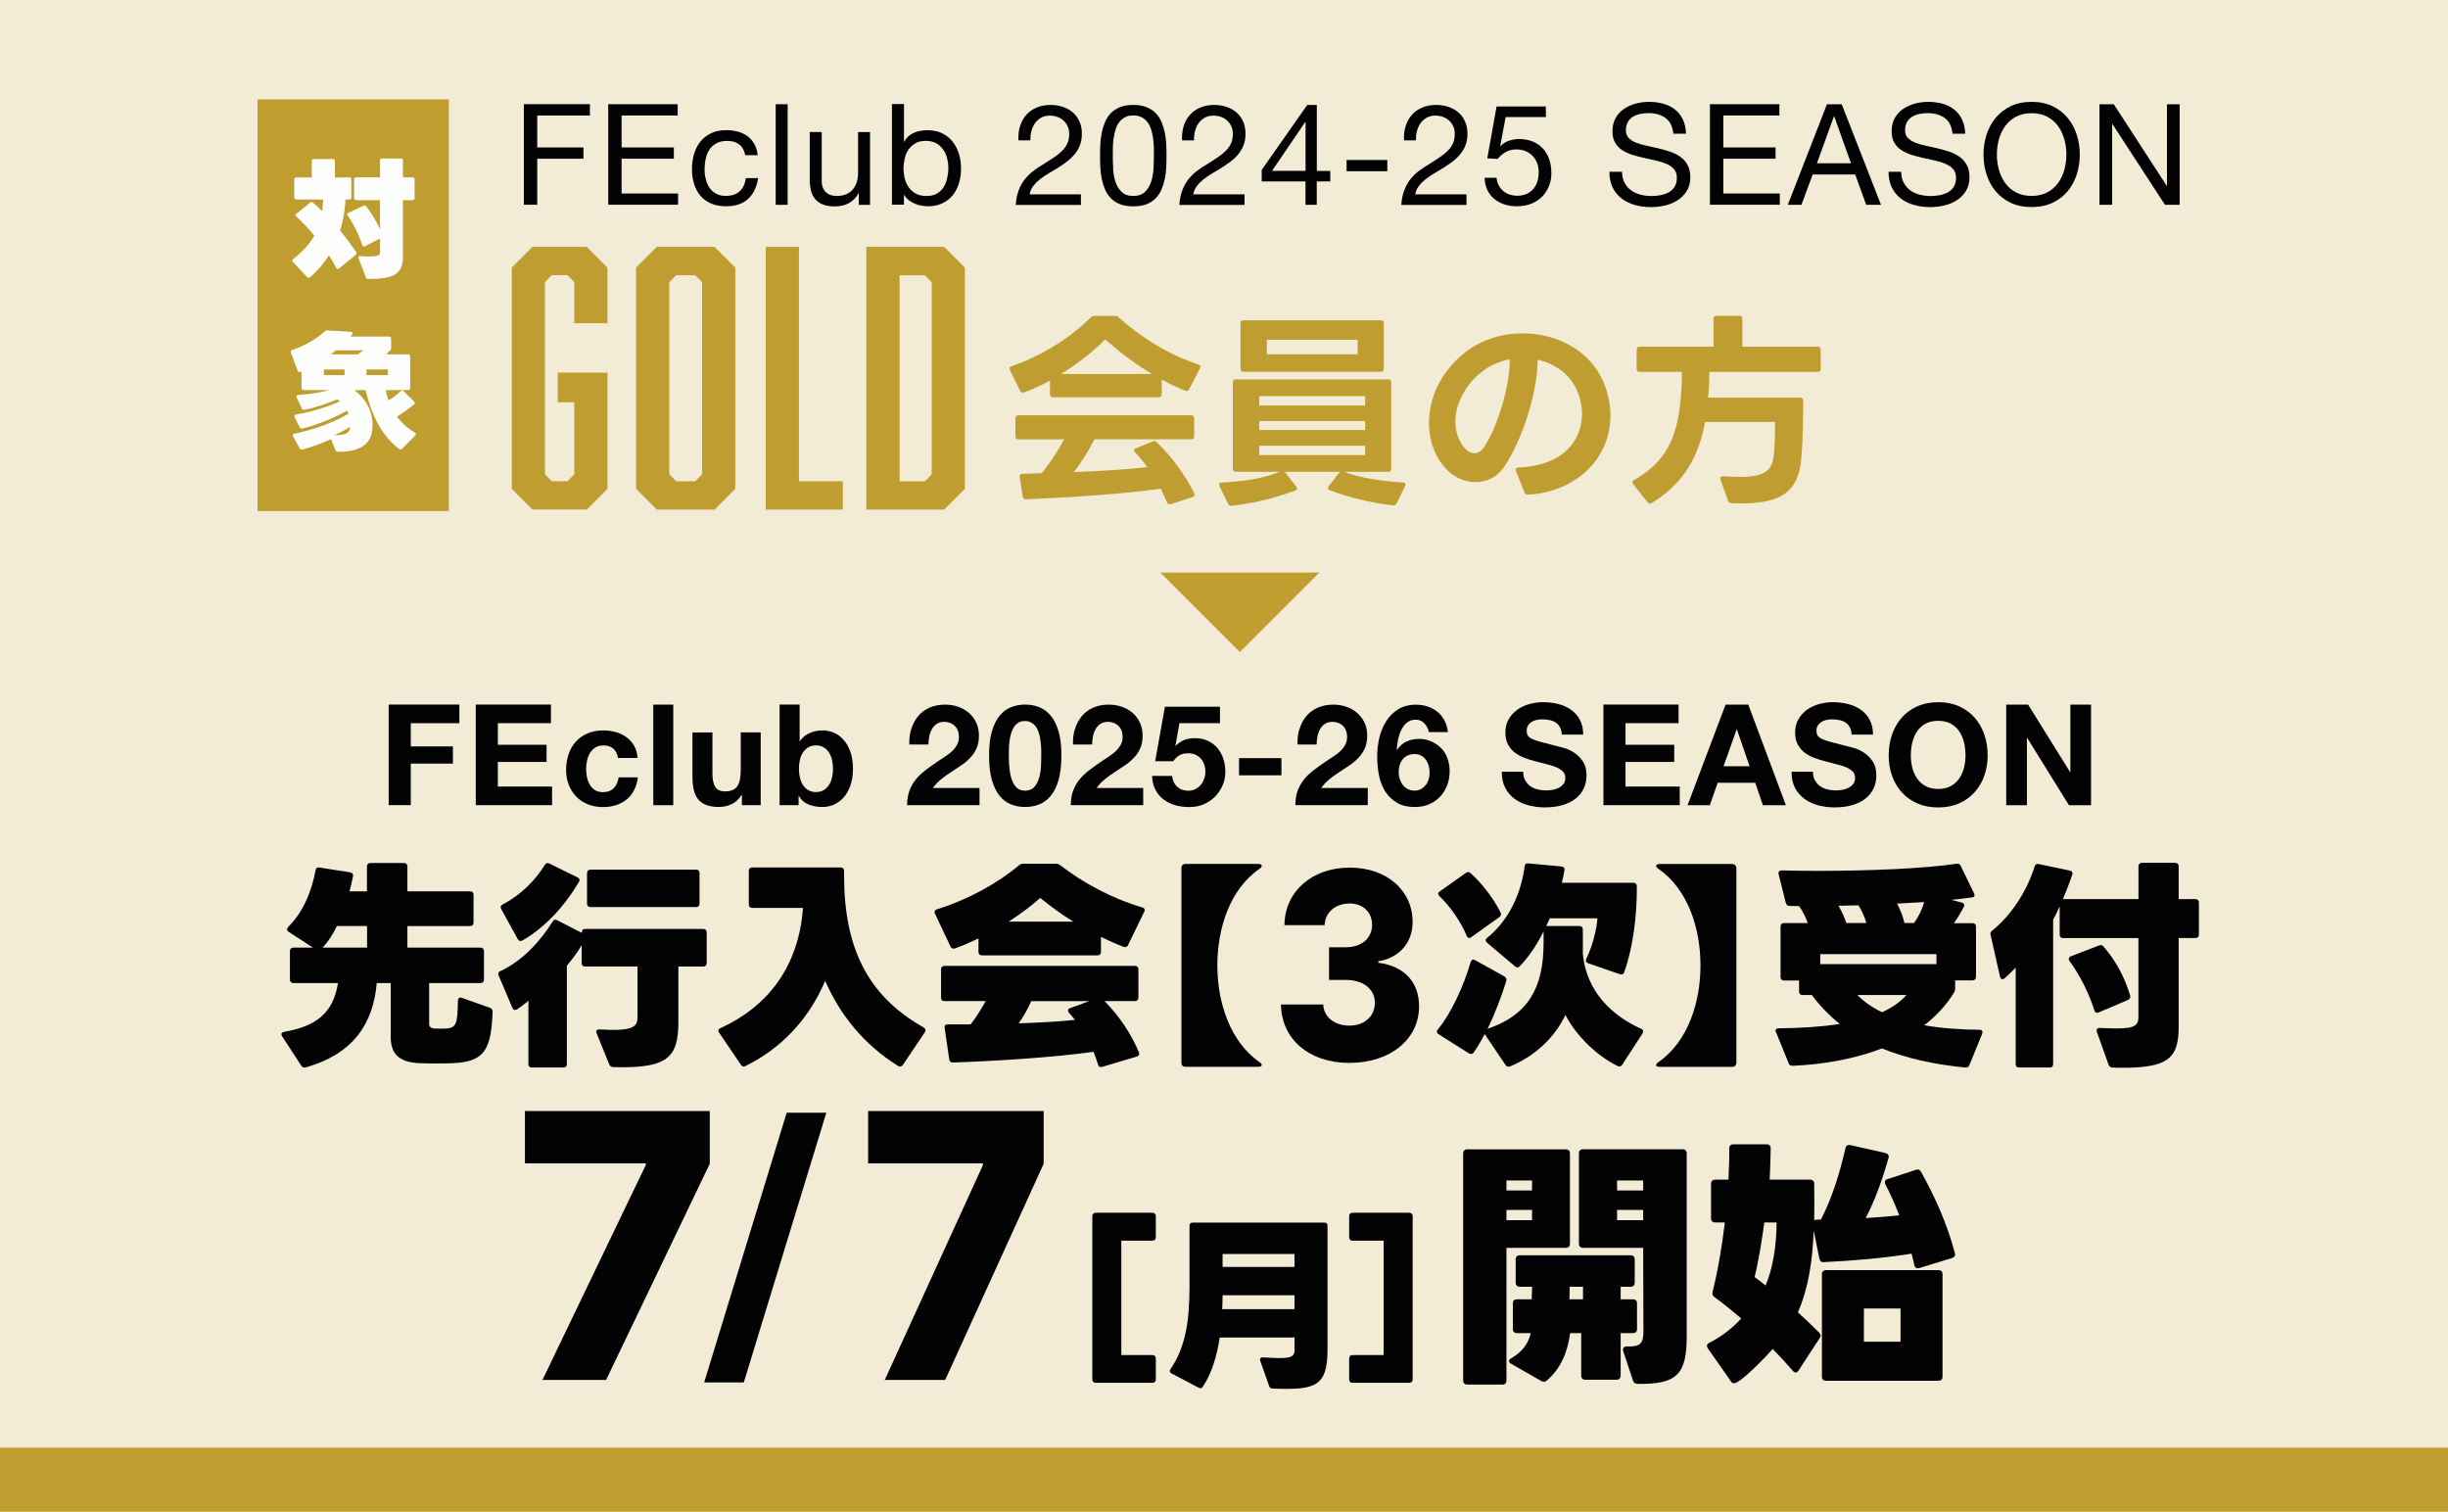 <?xml version="1.0" encoding="UTF-8"?><svg id="_レイヤー_1" xmlns="http://www.w3.org/2000/svg" width="382.4" height="236.13" viewBox="0 0 382.4 236.13"><defs><style>.cls-1{fill:#f2ebd5;}.cls-2{fill:#bf9c2e;}.cls-3{fill:#bf9c2e;}.cls-3,.cls-4{opacity:.99;}.cls-5{fill:#fff;}</style></defs><rect class="cls-1" width="382.4" height="236.13"/><rect class="cls-3" x="0" y="226.13" width="382.4" height="10"/><g class="cls-4"><path class="cls-2" d="M79.93,41.8l3.24-3.24h8.48l3.24,3.24v8.69h-5.18v-6.43l-1.08-1.08h-2.43l-1.08,1.08v30.02l1.08,1.08h2.43l1.08-1.08v-11.23h-2.59v-4.64h7.78v18.14l-3.24,3.24h-8.48l-3.24-3.24v-34.56Z"/><path class="cls-2" d="M114.86,76.36l-3.24,3.24h-9.02l-3.24-3.24v-34.56l3.24-3.24h9.02l3.24,3.24v34.56ZM105.63,42.99l-1.08,1.08v30.02l1.08,1.08h2.97l1.08-1.08v-30.02l-1.08-1.08h-2.97Z"/><path class="cls-2" d="M119.62,79.6v-41.04h5.18v36.61h6.86v4.43h-12.04Z"/><path class="cls-2" d="M150.72,41.8v34.56l-3.24,3.24h-12.15v-41.04h12.15l3.24,3.24ZM145.54,74.1v-30.02l-1.08-1.08h-3.94v32.18h3.94l1.08-1.08Z"/><path class="cls-2" d="M159.76,61.33c-.16,0-.29-.06-.39-.26l-1.62-3.27c-.03-.1-.06-.19-.06-.26,0-.16.1-.26.29-.32,5.02-1.72,9.52-4.73,12.41-7.64.16-.16.32-.23.55-.23h3.27c.23,0,.39.07.55.23,3.21,2.92,7.68,5.8,12.44,7.35.29.1.39.29.26.58l-1.72,3.3c-.13.26-.32.32-.58.23-1.26-.49-2.49-1.1-3.69-1.75v2.3c0,.29-.16.45-.45.45h-16.55c-.29,0-.45-.16-.45-.45v-2.14c-1.3.71-2.66,1.33-4.05,1.85-.06.03-.13.03-.19.03ZM158.62,68.17v-2.85c0-.29.16-.45.45-.45h27.02c.29,0,.45.16.45.45v2.85c0,.29-.16.45-.45.45h-15.13c-.94,1.85-2.04,3.6-3.21,5.12,3.98-.16,8.13-.39,11.47-.78-.58-.81-1.23-1.59-1.94-2.33-.1-.1-.16-.23-.16-.32s.1-.23.29-.29l2.66-1.07c.1-.03.16-.06.23-.06.13,0,.26.06.39.19,2.3,2.17,4.44,5.12,5.86,7.94.03.1.06.16.06.23,0,.2-.13.32-.32.39l-3.4,1.1c-.06.03-.13.03-.19.03-.16,0-.32-.1-.39-.29-.29-.71-.65-1.43-1-2.14-5.96.81-13.99,1.36-21.02,1.65-.29,0-.49-.1-.52-.39l-.49-3.11v-.06c0-.26.16-.42.42-.42l3.01-.1c1.36-1.62,2.53-3.47,3.53-5.28h-7.16c-.29,0-.45-.16-.45-.45ZM172.65,53.01c-1.91,1.91-4.28,3.79-6.9,5.41h14.19c-2.69-1.62-5.15-3.5-7.29-5.41Z"/><path class="cls-2" d="M192.58,73.25v-13.54c0-.29.16-.45.45-.45h23.84c.29,0,.45.16.45.45v13.54c0,.29-.16.45-.45.45h-6.87c2.49,1.04,6.58,1.49,9.2,1.68.32.03.45.26.29.55l-1.33,2.72c-.13.23-.32.32-.58.29-3.56-.42-6.8-1.23-9.88-2.37-.19-.06-.26-.19-.26-.32,0-.1.03-.19.1-.29l1.68-2.17.1-.1h-8.65l.03.03,1.78,2.27c.06.1.13.23.13.32,0,.13-.1.23-.26.29-3.08,1.17-6.54,2.04-9.95,2.4h-.1c-.19,0-.32-.1-.45-.29l-1.36-2.79c-.03-.1-.06-.16-.06-.26,0-.16.13-.26.39-.29,2.95-.16,6.48-.55,9.04-1.68h-6.83c-.29,0-.45-.16-.45-.45ZM194.23,50.03h21.48c.29,0,.45.16.45.45v7.13c0,.29-.16.45-.45.45h-21.48c-.29,0-.45-.16-.45-.45v-7.13c0-.29.16-.45.45-.45ZM213.25,61.88h-16.55v1.46h16.55v-1.46ZM213.25,65.77h-16.55v1.39h16.55v-1.39ZM213.25,69.63h-16.55v1.46h16.55v-1.46ZM212.08,53.07h-14.19v2.27h14.19v-2.27Z"/><path class="cls-2" d="M238.13,76.91l-1.33-3.37c-.03-.06-.03-.13-.03-.19,0-.19.13-.32.42-.32,7.09-.32,9.94-4.28,9.94-8.39,0-.78-.13-1.56-.32-2.33-.88-3.4-3.53-5.44-6.61-6.12-.03,4.92-2.24,12.28-5.28,16.81-1.04,1.52-2.69,2.3-4.41,2.3-1.62,0-3.27-.65-4.54-1.98-1.78-1.85-2.75-4.47-2.75-7.29,0-3.79,1.75-7.9,5.64-10.98,2.53-2.01,5.8-2.98,9.01-2.98,5.73,0,11.44,3.08,13.15,9.13.36,1.26.55,2.53.55,3.73,0,6.54-5.18,11.89-12.89,12.34h-.07c-.23,0-.39-.13-.49-.36ZM228.93,70.14c.42.42.91.65,1.39.65.52,0,1.04-.29,1.46-.87,2.27-3.37,4.15-10.04,4.05-13.8-1.68.32-3.27,1.04-4.6,2.14-2.46,2.04-3.89,4.96-3.89,7.61,0,1.59.52,3.11,1.59,4.28Z"/><path class="cls-2" d="M281.67,62.53c0,3.17-.06,6.48-.29,9.1-.49,5.8-3.92,7-9.65,7-.42,0-.84-.03-1.26-.03-.26,0-.42-.1-.52-.36l-1.2-3.34c-.03-.06-.03-.13-.03-.19,0-.23.16-.36.45-.32.97.07,1.85.1,2.62.1,3.76,0,5.09-.88,5.31-3.56.16-1.55.19-3.79.16-5.02h-10.92c-.97,5.35-3.27,9.56-8.33,12.67-.1.06-.19.1-.29.1s-.23-.06-.32-.19l-2.3-2.88c-.06-.1-.1-.19-.1-.29,0-.13.06-.23.23-.32,5.51-3.14,7.03-7.29,7.42-14.29.07-.84.07-1.72.07-2.62h-6.61c-.29,0-.45-.16-.45-.45v-3.04c0-.29.16-.45.45-.45h11.56v-4.37c0-.29.16-.45.45-.45h3.6c.29,0,.45.16.45.45v4.37h11.79c.29,0,.45.16.45.45v3.04c0,.29-.16.45-.45.45h-16.94c-.03.91-.03,1.85-.1,2.72l-.1,1.3h14.38c.29,0,.45.16.45.45Z"/></g><rect class="cls-3" x="40.24" y="15.53" width="29.87" height="64.29"/><g class="cls-4"><path class="cls-5" d="M52.32,25.16v2.56h2.24c.2,0,.32.12.32.32v2.8c0,.2-.12.32-.32.32h-.58c-.1,1.76-.4,3.38-.86,4.86.96,1.16,1.84,2.32,2.5,3.36.04.08.06.14.06.2,0,.1-.04.18-.14.26l-2.58,2.1c-.06.06-.14.08-.2.08-.1,0-.18-.06-.24-.18-.32-.64-.7-1.28-1.14-1.96-.82,1.32-1.82,2.46-2.94,3.42-.08.06-.16.1-.22.1-.08,0-.16-.04-.24-.12l-2.22-2.36c-.08-.08-.1-.14-.1-.22s.04-.16.14-.24c1.52-1.2,2.58-2.38,3.3-3.66-.94-1.14-1.92-2.18-2.82-2.98-.08-.06-.12-.14-.12-.22,0-.06.04-.14.14-.22l2.16-1.74c.08-.06.16-.1.22-.1.08,0,.14.04.22.1.46.38.92.84,1.42,1.32.08-.56.14-1.16.16-1.8h-4.2c-.2,0-.32-.12-.32-.32v-2.8c0-.2.12-.32.32-.32h2.42v-2.56c0-.2.12-.32.32-.32h2.98c.2,0,.32.12.32.32ZM59.68,24.76h2.94c.22,0,.32.12.32.32v2.62h1.5c.2,0,.32.12.32.32v2.92c0,.2-.12.32-.32.32h-1.5v8.82c0,2.86-1.58,3.48-5.4,3.5-.18,0-.3-.08-.38-.26l-1.16-2.98s-.02-.08-.02-.12c0-.14.1-.22.3-.22h.04c3.18.2,3.04-.14,3.04-.88v-1.86l-2.36,1.2c-.2.1-.36.04-.42-.18-.48-1.58-1.36-3.32-2.28-4.62-.04-.06-.08-.12-.08-.18,0-.1.08-.18.2-.24l2.36-1.1c.18-.08.32-.06.4.06.7.84,1.6,2.3,2.18,3.62v-4.56h-3.72c-.2,0-.32-.12-.32-.32v-2.92c0-.2.12-.32.32-.32h3.72v-2.62c0-.2.12-.32.32-.32Z"/><path class="cls-5" d="M62.82,60.99c.08,0,.14.04.22.1l1.64,1.62c.08.08.12.16.12.24s-.04.16-.12.22c-.78.66-1.8,1.36-2.68,1.9.72.96,1.64,1.8,2.8,2.5.12.06.16.16.16.24s-.02.14-.1.22l-2.04,2.06c-.08.08-.16.12-.24.12-.06,0-.12-.02-.2-.08-2.78-2.04-4.34-5.32-5.28-9.2h-1.56l-.02.02h-.02s-.04.04-.06.06c1.62,1.16,2.76,3.16,2.76,5.4,0,2.62-1.5,4.2-5.42,4.16-.2,0-.3-.08-.38-.26l-.7-1.72c-1.42.66-3.04,1.24-4.46,1.64-.18.06-.32-.02-.42-.18l-1.04-1.9c-.1-.2-.04-.36.18-.4,2.86-.6,5.82-1.6,8.48-3.12-.06-.16-.12-.32-.2-.48-2.14,1.16-4.6,2.16-7.02,2.8-.18.04-.32-.02-.4-.2l-.8-1.6c-.1-.2.02-.36.32-.42,2.48-.42,4.88-1.2,6.76-2.06-.14-.12-.28-.2-.4-.3-1.66.7-3.6,1.36-5.16,1.64-.18.04-.32-.04-.4-.22l-.8-1.72c-.1-.22,0-.36.3-.38,1.64-.12,3.34-.34,4.78-.76h-4c-.2,0-.32-.12-.32-.32v-2.6s-.02.02-.04.02l-.1.04s-.02.02-.04.02c-.2.08-.34.02-.42-.18l-1.06-2.84c-.08-.2.02-.34.26-.42,1.94-.64,3.82-1.78,5.04-2.9.12-.12.22-.16.4-.14l3.68.22c.18.02.28.1.28.2,0,.06-.02.14-.08.2-.1.12-.18.22-.28.34h6.04c.2,0,.32.12.32.32v1.46c0,.18-.04.28-.16.4-.22.2-.44.4-.64.6h3.46c.2,0,.32.12.32.32v4.94c0,.2-.12.32-.32.32h-3.5c.1.56.24,1.1.42,1.6.72-.4,1.42-.96,1.92-1.44.08-.06.14-.1.22-.1ZM53.82,57.71h-3.22v.88h3.22v-.88ZM56.78,54.71h-4.28c-.26.22-.54.44-.82.64h4.18c.32-.24.66-.46.92-.64ZM54.72,66.65c-.9.58-1.84,1.04-2.48,1.32,1.74.04,2.4-.32,2.48-1.32ZM57.26,58.59h3.34v-.88h-3.34v.88Z"/></g><g class="cls-4"><path d="M92.15,16.28v1.76h-8.23v4.99h7.22v1.76h-7.22v7.19h-2.09v-15.71h10.32Z"/><path d="M105.86,16.28v1.76h-8.76v4.99h8.16v1.76h-8.16v5.43h8.82v1.76h-10.91v-15.71h10.85Z"/><path d="M115.49,22.6c-.47-.4-1.1-.59-1.89-.59-.67,0-1.24.12-1.69.37-.46.25-.82.58-1.09.99-.27.41-.47.88-.58,1.42-.12.54-.18,1.09-.18,1.66,0,.53.06,1.04.19,1.54.12.5.32.94.58,1.33s.61.7,1.03.93c.42.24.93.35,1.52.35.92,0,1.65-.24,2.17-.73.52-.48.84-1.17.96-2.05h1.91c-.21,1.41-.73,2.49-1.57,3.26-.84.76-1.99,1.14-3.44,1.14-.87,0-1.63-.14-2.3-.42s-1.22-.67-1.67-1.19c-.45-.51-.78-1.12-1.01-1.84-.23-.71-.34-1.49-.34-2.34s.11-1.65.33-2.39c.22-.74.55-1.39,1-1.94.45-.55,1.01-.98,1.68-1.3.67-.32,1.46-.47,2.35-.47.65,0,1.25.08,1.81.23.56.15,1.06.39,1.5.71.43.32.79.73,1.07,1.22.28.49.45,1.07.53,1.75h-1.94c-.15-.72-.45-1.28-.92-1.67Z"/><path d="M123.04,16.28v15.71h-1.87v-15.71h1.87Z"/><path d="M134.15,31.99v-1.8h-.04c-.4.7-.9,1.22-1.52,1.55-.62.33-1.34.5-2.18.5-.75,0-1.37-.1-1.87-.3-.5-.2-.9-.48-1.21-.85-.31-.37-.52-.8-.65-1.31-.12-.51-.19-1.07-.19-1.68v-7.48h1.87v7.7c0,.7.21,1.26.62,1.67.41.41.98.62,1.69.62.57,0,1.07-.09,1.49-.26.42-.18.77-.42,1.04-.75.28-.32.49-.7.63-1.13.14-.43.21-.91.21-1.42v-6.42h1.87v11.37h-1.76Z"/><path d="M141.21,16.28v5.87h.04c.31-.63.79-1.09,1.45-1.38.66-.29,1.39-.43,2.18-.43.88,0,1.65.16,2.3.48.65.32,1.2.76,1.63,1.31s.76,1.18.98,1.9c.22.72.33,1.48.33,2.29s-.11,1.57-.32,2.29c-.21.72-.54,1.35-.97,1.88-.43.54-.98.96-1.63,1.27-.65.31-1.41.46-2.28.46-.28,0-.59-.03-.94-.09s-.69-.15-1.02-.29-.66-.31-.96-.54c-.3-.23-.55-.51-.76-.85h-.04v1.52h-1.87v-15.71h1.87ZM147.93,24.65c-.14-.51-.35-.96-.64-1.35-.29-.4-.65-.71-1.1-.95-.45-.23-.97-.35-1.57-.35-.63,0-1.17.12-1.61.37-.44.25-.8.58-1.08.98s-.48.86-.6,1.38-.19,1.03-.19,1.56c0,.56.07,1.1.2,1.62s.34.98.63,1.38c.29.4.66.71,1.11.96s1,.36,1.65.36,1.18-.12,1.62-.37.78-.58,1.04-.99c.26-.41.45-.88.57-1.41.12-.53.18-1.07.18-1.63,0-.53-.07-1.04-.21-1.55Z"/><path d="M159.34,19.71c.21-.67.52-1.26.96-1.75.43-.49.97-.88,1.62-1.15.65-.28,1.38-.42,2.2-.42.67,0,1.31.1,1.9.3.59.2,1.11.48,1.55.86s.79.84,1.04,1.4c.26.56.39,1.2.39,1.94,0,.69-.11,1.3-.32,1.83-.21.53-.49,1-.85,1.42s-.76.8-1.21,1.13c-.46.34-.92.66-1.41.97-.48.29-.97.58-1.45.87-.48.29-.93.59-1.33.91-.4.32-.75.67-1.03,1.05-.29.37-.47.8-.56,1.29h8.01v1.65h-10.19c.07-.92.24-1.71.5-2.37.26-.65.58-1.22.98-1.71.4-.48.84-.91,1.34-1.28.5-.37,1.02-.71,1.56-1.03.66-.41,1.24-.79,1.74-1.13.5-.34.91-.69,1.24-1.04.33-.35.58-.73.75-1.14.17-.41.25-.89.25-1.43,0-.43-.08-.81-.24-1.16-.16-.34-.38-.64-.65-.89-.27-.25-.59-.44-.96-.57-.37-.13-.76-.2-1.17-.2-.54,0-1.01.11-1.4.34-.39.23-.71.53-.96.89-.25.37-.43.78-.54,1.24s-.16.93-.14,1.4h-1.87c-.04-.79.04-1.53.24-2.2Z"/><path d="M171.88,22.55c.03-.62.1-1.22.22-1.8.12-.59.29-1.14.51-1.67.22-.53.52-.99.9-1.39.38-.4.86-.71,1.44-.95.58-.23,1.27-.35,2.08-.35s1.5.12,2.08.35c.58.24,1.06.55,1.44.95.38.4.68.86.9,1.39.22.53.39,1.09.51,1.67.12.59.19,1.19.22,1.8.03.62.04,1.21.04,1.78s-.01,1.17-.04,1.78c-.03.62-.1,1.22-.22,1.8-.12.59-.29,1.14-.51,1.66-.22.52-.52.98-.9,1.38-.38.4-.86.71-1.43.94-.57.23-1.27.34-2.09.34s-1.5-.11-2.08-.34c-.58-.23-1.06-.54-1.44-.94-.38-.4-.68-.85-.9-1.38-.22-.52-.39-1.07-.51-1.66-.12-.59-.19-1.19-.22-1.8s-.04-1.21-.04-1.78.01-1.17.04-1.78ZM173.87,26.28c.04.73.15,1.41.35,2.05.2.64.52,1.18.96,1.62.44.44,1.06.66,1.85.66s1.41-.22,1.85-.66c.44-.44.76-.98.96-1.62.2-.64.32-1.32.35-2.05s.06-1.38.06-1.97c0-.38,0-.8-.01-1.27s-.04-.92-.11-1.39-.16-.91-.29-1.35c-.12-.44-.31-.83-.55-1.16-.24-.33-.55-.6-.91-.8-.37-.21-.81-.31-1.34-.31s-.98.1-1.34.31c-.37.21-.67.47-.91.8-.24.33-.43.71-.55,1.16-.12.44-.22.89-.29,1.35s-.1.92-.11,1.39c0,.46-.01.88-.01,1.27,0,.59.02,1.24.06,1.97Z"/><path d="M184.9,19.71c.21-.67.52-1.26.96-1.75.43-.49.97-.88,1.62-1.15.65-.28,1.38-.42,2.2-.42.67,0,1.31.1,1.9.3.59.2,1.11.48,1.55.86.44.37.79.84,1.04,1.4s.39,1.2.39,1.94c0,.69-.11,1.3-.32,1.83-.21.53-.5,1-.85,1.42-.35.42-.76.8-1.21,1.13-.46.34-.92.66-1.41.97-.48.29-.97.58-1.45.87-.48.29-.93.59-1.33.91-.4.32-.75.67-1.03,1.05-.29.37-.47.8-.56,1.29h8.01v1.65h-10.19c.07-.92.24-1.71.5-2.37.26-.65.58-1.22.98-1.71.4-.48.84-.91,1.34-1.28.5-.37,1.02-.71,1.56-1.03.66-.41,1.24-.79,1.74-1.13.5-.34.91-.69,1.24-1.04.33-.35.58-.73.75-1.14.17-.41.25-.89.25-1.43,0-.43-.08-.81-.24-1.16s-.38-.64-.65-.89c-.27-.25-.59-.44-.96-.57-.37-.13-.76-.2-1.17-.2-.54,0-1.01.11-1.4.34-.39.23-.71.53-.96.89-.25.37-.43.78-.54,1.24s-.16.93-.14,1.4h-1.87c-.04-.79.04-1.53.24-2.2Z"/><path d="M207.8,26.69v1.65h-2.11v3.65h-1.76v-3.65h-6.84v-1.8l7.11-10.14h1.5v10.3h2.11ZM203.93,19.06h-.04l-5.19,7.63h5.24v-7.63Z"/><path d="M216.71,24.99v1.76h-6.36v-1.76h6.36Z"/><path d="M219.57,19.71c.21-.67.52-1.26.96-1.75.43-.49.97-.88,1.62-1.15.64-.28,1.38-.42,2.2-.42.67,0,1.31.1,1.9.3s1.11.48,1.55.86c.44.37.79.84,1.04,1.4s.39,1.2.39,1.94c0,.69-.11,1.3-.32,1.83-.21.53-.5,1-.85,1.42-.35.42-.76.8-1.21,1.13-.46.34-.92.66-1.41.97-.48.29-.97.58-1.45.87-.48.29-.93.59-1.33.91-.4.32-.75.67-1.03,1.05-.29.37-.47.8-.56,1.29h8.01v1.65h-10.19c.07-.92.24-1.71.5-2.37.26-.65.58-1.22.98-1.71.4-.48.84-.91,1.34-1.28.5-.37,1.02-.71,1.56-1.03.66-.41,1.24-.79,1.74-1.13s.91-.69,1.24-1.04c.33-.35.58-.73.75-1.14.17-.41.25-.89.25-1.43,0-.43-.08-.81-.24-1.16s-.38-.64-.65-.89c-.27-.25-.59-.44-.96-.57-.37-.13-.76-.2-1.17-.2-.54,0-1.01.11-1.4.34-.39.23-.71.53-.96.89s-.43.78-.54,1.24c-.11.46-.16.93-.14,1.4h-1.87c-.04-.79.04-1.53.24-2.2Z"/><path d="M235.19,18.31l-.84,4.49.04.04c.34-.38.77-.66,1.31-.85.54-.18,1.07-.28,1.59-.28.69,0,1.34.11,1.96.33.62.22,1.15.55,1.61,1,.45.45.81,1,1.08,1.67.26.67.4,1.45.4,2.34,0,.66-.11,1.3-.34,1.92-.23.62-.57,1.18-1.02,1.66-.45.48-1.02.87-1.71,1.16-.68.29-1.48.43-2.39.43-.67,0-1.31-.1-1.9-.3-.59-.2-1.12-.48-1.57-.86-.46-.37-.81-.84-1.08-1.4-.26-.56-.4-1.19-.42-1.89h1.87c.03.4.13.77.3,1.11.17.34.4.65.68.9.29.26.62.46,1.01.59s.82.21,1.29.21c.44,0,.86-.08,1.27-.23.4-.15.75-.38,1.06-.69.3-.31.54-.69.71-1.16s.26-1,.26-1.62c0-.51-.08-.99-.25-1.42-.17-.43-.41-.81-.71-1.12-.31-.32-.68-.56-1.11-.74-.43-.18-.91-.26-1.44-.26-.62,0-1.16.14-1.64.41-.48.27-.9.63-1.27,1.07l-1.61-.09,1.45-8.1h7.7v1.65h-6.29Z"/><path d="M260.17,18.43c-.7-.51-1.59-.76-2.67-.76-.44,0-.87.04-1.3.13-.43.09-.8.24-1.13.44s-.59.48-.79.83c-.2.34-.3.77-.3,1.29,0,.48.14.88.43,1.18s.67.55,1.14.74,1.02.35,1.62.47c.6.12,1.21.26,1.84.41s1.24.32,1.84.52,1.14.47,1.62.8c.48.34.86.76,1.14,1.28.29.51.43,1.16.43,1.94,0,.84-.19,1.55-.56,2.14s-.85,1.08-1.44,1.45c-.59.37-1.24.65-1.97.81-.73.17-1.45.25-2.17.25-.88,0-1.71-.11-2.5-.33-.79-.22-1.47-.55-2.07-1s-1.06-1.02-1.41-1.72c-.34-.7-.52-1.52-.52-2.47h1.98c0,.66.13,1.23.39,1.71.26.48.59.87,1.01,1.18s.91.54,1.46.68c.56.15,1.13.22,1.72.22.47,0,.94-.04,1.42-.13.48-.09.91-.24,1.29-.45.38-.21.69-.5.92-.87s.35-.84.35-1.41c0-.54-.14-.98-.43-1.32-.29-.34-.67-.61-1.14-.82s-1.02-.39-1.62-.52-1.21-.27-1.84-.41c-.62-.14-1.24-.3-1.84-.48s-1.14-.43-1.62-.73c-.48-.3-.86-.69-1.14-1.17-.29-.48-.43-1.07-.43-1.79,0-.79.16-1.48.48-2.06.32-.58.75-1.06,1.29-1.43.54-.37,1.14-.65,1.83-.84.68-.18,1.38-.28,2.1-.28.81,0,1.55.1,2.24.29s1.29.49,1.82.9c.52.41.93.93,1.23,1.55s.47,1.37.5,2.23h-1.98c-.12-1.13-.52-1.95-1.22-2.45Z"/><path d="M277.96,16.28v1.76h-8.76v4.99h8.16v1.76h-8.16v5.43h8.82v1.76h-10.91v-15.71h10.85Z"/><path d="M287.69,16.28l6.14,15.71h-2.31l-1.72-4.73h-6.64l-1.76,4.73h-2.13l6.12-15.71h2.31ZM289.14,25.5l-2.62-7.33h-.04l-2.66,7.33h5.32Z"/><path d="M303.78,18.43c-.7-.51-1.59-.76-2.67-.76-.44,0-.87.04-1.3.13-.43.09-.8.24-1.13.44s-.59.48-.79.83c-.2.34-.3.77-.3,1.29,0,.48.14.88.43,1.18s.67.55,1.14.74,1.02.35,1.62.47c.6.12,1.21.26,1.84.41s1.24.32,1.84.52,1.14.47,1.62.8c.48.34.86.76,1.14,1.28.29.51.43,1.16.43,1.94,0,.84-.19,1.55-.56,2.14s-.85,1.08-1.44,1.45c-.59.37-1.24.65-1.97.81-.73.17-1.45.25-2.17.25-.88,0-1.71-.11-2.5-.33-.79-.22-1.47-.55-2.07-1s-1.06-1.02-1.41-1.72c-.34-.7-.52-1.52-.52-2.47h1.98c0,.66.13,1.23.39,1.71.26.48.59.87,1.01,1.18s.91.54,1.46.68c.56.15,1.13.22,1.72.22.47,0,.94-.04,1.42-.13.48-.09.91-.24,1.29-.45.38-.21.69-.5.92-.87s.35-.84.35-1.41c0-.54-.14-.98-.43-1.32-.29-.34-.67-.61-1.14-.82s-1.02-.39-1.62-.52-1.21-.27-1.84-.41c-.62-.14-1.24-.3-1.84-.48s-1.14-.43-1.62-.73c-.48-.3-.86-.69-1.14-1.17-.29-.48-.43-1.07-.43-1.79,0-.79.16-1.48.48-2.06.32-.58.75-1.06,1.29-1.43.54-.37,1.14-.65,1.83-.84.68-.18,1.38-.28,2.1-.28.81,0,1.55.1,2.24.29s1.29.49,1.82.9c.52.41.93.93,1.23,1.55s.47,1.37.5,2.23h-1.98c-.12-1.13-.52-1.95-1.22-2.45Z"/><path d="M310.31,21.05c.32-.99.79-1.87,1.42-2.63s1.42-1.37,2.35-1.83c.94-.45,2.03-.68,3.28-.68s2.34.23,3.28.68c.94.46,1.72,1.06,2.35,1.83.63.76,1.1,1.64,1.42,2.63.31.99.47,2.02.47,3.09s-.16,2.1-.47,3.09c-.32.99-.79,1.87-1.42,2.63-.63.76-1.42,1.37-2.35,1.81s-2.03.67-3.28.67-2.34-.22-3.28-.67c-.94-.45-1.72-1.05-2.35-1.81s-1.1-1.64-1.42-2.63c-.32-.99-.47-2.02-.47-3.09s.16-2.1.47-3.09ZM312.24,26.48c.21.77.53,1.46.97,2.08.44.62,1,1.11,1.69,1.48s1.51.56,2.46.56,1.77-.19,2.46-.56c.69-.37,1.25-.87,1.69-1.48.44-.62.76-1.31.97-2.08.21-.77.31-1.55.31-2.34s-.1-1.57-.31-2.34c-.21-.77-.53-1.46-.97-2.08-.44-.62-1-1.11-1.69-1.48-.69-.37-1.51-.56-2.46-.56s-1.77.19-2.46.56-1.25.87-1.69,1.48c-.44.62-.76,1.31-.97,2.08-.21.77-.31,1.55-.31,2.34s.1,1.57.31,2.34Z"/><path d="M330.19,16.28l8.27,12.74h.04v-12.74h1.98v15.71h-2.29l-8.21-12.61h-.04v12.61h-1.98v-15.71h2.22Z"/></g><g class="cls-4"><path d="M72.15,155.86l4.39,1.56c.31.1.41.34.41.65-.24,5.75-1.16,7.75-6.09,7.99-1.53.07-3.94.07-5.44,0-3.23-.17-4.39-1.56-4.39-4.15v-8.36h-2.18c-.54,6.19-3.5,11.01-11.05,13.16-.34.1-.58,0-.75-.27l-2.99-4.59c-.07-.1-.1-.2-.1-.31,0-.17.14-.31.44-.37,5-.88,7.65-2.92,8.4-7.62h-6.97c-.34,0-.54-.2-.54-.54v-4.45c0-.34.2-.54.54-.54h3.06l-3.81-2.48c-.17-.1-.24-.24-.24-.37s.1-.31.27-.48c2.48-2.48,3.67-5.95,4.18-8.74.07-.37.31-.51.65-.44l4.76.75c.34.07.51.31.44.65-.14.71-.34,1.5-.54,2.31h2.72v-3.88c0-.34.2-.54.54-.54h5.24c.34,0,.54.2.54.54v3.88h9.79c.34,0,.54.2.54.54v4.35c0,.34-.2.54-.54.54h-9.79v3.37h11.42c.34,0,.54.2.54.54v4.45c0,.34-.2.54-.54.54h-8.02v6.39c0,.41.27.68.82.71.44.03,1.6.03,1.94,0,1.5-.17,1.67-.78,1.73-4.28,0-.44.24-.65.61-.51ZM57.33,144.64h-4.69c-.65,1.29-1.36,2.45-2.24,3.37h6.94v-3.37Z"/><path d="M95.82,166.67c-.31,0-.54-.14-.65-.41l-1.97-4.86c-.03-.1-.07-.17-.07-.27,0-.2.17-.34.51-.34h.07c5.61.37,5.88-.58,5.88-2.11v-7.72h-8.19c-.37,0-.54-.2-.54-.54v-2.79c-.58,1.02-1.39,2.11-2.31,3.2v15.37c0,.34-.17.54-.54.54h-4.93c-.34,0-.54-.2-.54-.54v-9.89c-.61.54-1.22.99-1.8,1.36-.31.17-.58.07-.71-.27l-2.14-5.03c-.14-.34-.03-.58.31-.71,3.4-1.56,6.22-4.66,8.13-7.72.17-.31.41-.37.71-.2l3.84,1.97v-.07c0-.34.17-.54.54-.54h18.43c.34,0,.54.2.54.54v4.79c0,.34-.2.54-.54.54h-3.88v8.6c0,5.61-1.63,7.34-10.13,7.11ZM90.44,137.74c-2.35,3.98-5.44,7.21-8.81,9.15-.31.17-.58.1-.75-.2l-2.58-4.69c-.17-.31-.1-.54.2-.71,2.92-1.53,5.13-3.81,6.6-6.19.2-.31.44-.37.75-.2l4.35,2.14c.34.17.41.41.24.71ZM91.7,141.14v-4.76c0-.34.2-.54.54-.54h16.49c.37,0,.54.2.54.54v4.76c0,.34-.17.54-.54.54h-16.49c-.34,0-.54-.2-.54-.54Z"/><path d="M144.57,160.92c0,.07-.03.2-.1.31l-3.43,5.1c-.2.27-.48.34-.75.17-5.41-3.4-9.04-7.96-11.39-13.29-2.69,6.32-7.17,10.71-12.44,13.29-.27.17-.54.1-.71-.17l-3.4-5c-.1-.14-.14-.24-.14-.34,0-.17.14-.31.34-.41,9.42-4.28,12.44-12.14,12.88-18.77h-7.92c-.34,0-.54-.2-.54-.54v-5.24c0-.34.2-.54.54-.54h13.8c.34,0,.54.2.54.54v.68c0,11.18,3.57,18.77,12.41,23.76.2.14.31.27.31.44Z"/><path d="M178.71,142.46l-2.48,5.13c-.14.31-.41.41-.71.31-1.16-.44-2.35-.99-3.54-1.56v2.35c0,.34-.2.54-.54.54h-18.05c-.34,0-.54-.2-.54-.54v-2.11c-1.22.58-2.45,1.12-3.67,1.56-.31.1-.58,0-.71-.31l-2.41-5.1c-.17-.34-.03-.61.34-.71,4.83-1.5,9.52-4.11,12.78-6.87.24-.2.41-.24.68-.24h5.07c.27,0,.44.07.65.2,3.5,2.72,7.96,5.17,12.85,6.63.37.1.48.37.31.71ZM177.55,165.04l-5.37,1.6c-.34.1-.54,0-.65-.34-.2-.65-.44-1.33-.71-2.01-5.78.82-14.82,1.43-21.96,1.67-.34,0-.54-.17-.58-.51l-.71-4.86c-.07-.37.1-.58.41-.58h3.64c.88-1.12,1.63-2.35,2.35-3.64h-6.43c-.34,0-.54-.2-.54-.54v-4.42c0-.34.2-.54.54-.54h29.75c.34,0,.54.2.54.54v4.42c0,.34-.2.54-.54.54h-4.76c2.24,2.21,4.25,5.24,5.37,7.99.14.31,0,.58-.34.68ZM162.49,140.25c-1.5,1.36-3.2,2.58-4.93,3.71h10.1c-1.77-1.09-3.5-2.35-5.17-3.71ZM159.12,159.84c3.16-.1,6.32-.27,8.8-.54-.31-.37-.61-.75-.92-1.09-.1-.14-.17-.24-.17-.37s.1-.31.34-.37l2.96-1.09h-9.04c-.54,1.22-1.19,2.35-1.97,3.47Z"/><path d="M197.1,166.36c0,.17-.2.27-.54.27h-11.36c-.41,0-.65-.2-.65-.65v-30.39c0-.41.24-.65.65-.65h11.36c.34,0,.54.14.54.31,0,.14-.1.27-.34.44-4.66,3.2-6.6,9.38-6.6,15.09s1.94,11.9,6.6,15.13c.2.14.34.31.34.44Z"/><path d="M200.09,156.9h6.61c.07,1.96,1.78,3.3,4.1,3.3s3.98-1.46,3.96-3.57c.03-2.09-1.77-3.57-4.51-3.57h-2.64v-5.1h2.64c2.42,0,4.09-1.42,4.08-3.48.01-1.99-1.41-3.36-3.49-3.36-2.19,0-3.86,1.36-3.92,3.39h-6.28c.05-5.28,4.33-8.99,10.2-8.99s9.84,3.65,9.82,8.5c.01,3.33-2.22,5.64-5.36,6.13v.23c4.19.54,6.38,3.15,6.37,6.8.01,5.16-4.51,8.84-10.88,8.84s-10.63-3.77-10.69-9.13Z"/><path d="M235.3,153.21c-.75,2.45-1.77,5.1-2.92,7.48,6.26-2.11,8.74-6.32,8.74-13.39v-1.8c-1.05,2.07-2.31,3.98-3.71,5.41-.13.14-.24.2-.37.2s-.24-.07-.38-.17l-4.35-3.67c-.13-.14-.24-.27-.24-.41,0-.1.07-.24.24-.37,3.67-2.99,5.34-7.31,5.85-11.15.04-.37.24-.51.61-.48l5.13.48c.37.03.54.27.48.61-.1.61-.24,1.29-.41,1.94h11.18c.34,0,.54.2.54.54.03,4.66-.61,9.62-1.97,13.4-.1.34-.34.44-.68.34l-4.93-1.7c-.37-.14-.48-.37-.31-.71.99-2.11,1.6-4.52,1.73-6.32h-7.45c-.03.1-.1.2-.13.31l-.27.58c-.03.1-.1.2-.14.31h5.17c.34,0,.54.17.54.54,0,1.02.03,2.45,0,3.84.58,5.88,4.56,9.62,9.08,11.66.24.1.34.24.34.41,0,.1-.04.2-.1.34l-3.16,4.86c-.21.31-.44.37-.75.2-3.47-1.7-6.56-4.93-8.13-7.96-1.67,3.54-4.76,6.42-8.6,8.02-.31.14-.54.07-.75-.2l-3.26-4.83c-.54,1.05-1.12,2.01-1.7,2.86-.1.17-.27.24-.44.24-.1,0-.2-.03-.34-.1l-4.69-2.96c-.2-.14-.31-.27-.31-.41s.07-.24.17-.37c2.21-2.69,4.08-6.97,5.13-10.54.1-.34.37-.44.68-.27l4.59,2.55c.27.17.37.41.27.71ZM229.49,146.51c-.14,0-.27-.1-.38-.34-.88-2.14-2.58-4.62-4.25-6.19-.13-.14-.2-.27-.2-.37,0-.14.07-.27.24-.37l4.08-2.89c.14-.1.24-.14.37-.14s.24.07.37.17c1.8,1.63,3.57,3.91,4.66,6.12.17.31.1.54-.17.75l-4.38,3.13c-.14.1-.24.14-.34.14Z"/><path d="M258.7,166.36c0-.14.14-.31.34-.44,4.66-3.23,6.59-9.38,6.59-15.13s-1.94-11.9-6.59-15.09c-.24-.17-.34-.31-.34-.44,0-.17.21-.31.54-.31h11.35c.37,0,.65.27.65.68v30.36c0,.37-.27.65-.65.65h-11.35c-.34,0-.54-.1-.54-.27Z"/><path d="M294.02,163.75c-4.25,1.63-9.11,2.52-13.97,2.72h-.07c-.27,0-.48-.1-.58-.41l-1.97-4.83c-.07-.07-.07-.17-.07-.24,0-.24.17-.37.47-.37,3.5-.03,6.73-.24,9.55-.68-1.63-1.33-3.09-2.82-4.35-4.52h-1.46c-.34,0-.54-.2-.54-.54v-1.73h-2.35c-.34,0-.54-.2-.54-.54v-7.89c0-.34.2-.54.54-.54h3.71c-.31-.88-.75-1.8-1.36-2.65-.48,0-.99-.03-1.46-.03-.31,0-.51-.14-.61-.48l-1.12-4.45c-.03-.07-.03-.14-.03-.17,0-.27.17-.44.51-.44,1.73.03,3.57.07,5.37.07,8.43,0,17.07-.37,21.93-1.12h.14c.24,0,.44.1.54.37l2.04,4.22c.07.14.1.24.1.34,0,.17-.1.27-.27.31-.99.14-2.14.27-3.37.41l1.63.41c.24.07.41.24.41.44,0,.07-.03.17-.1.27-.41.82-.99,1.77-1.53,2.52h2.92c.34,0,.54.2.54.54v7.85c0,.34-.21.54-.54.54h-2.72v1.26c0,.27-.04.44-.17.65-1.22,1.97-2.79,3.67-4.66,5.1,2.72.48,5.64.68,8.63.71.41,0,.58.24.41.65l-1.97,4.83c-.1.31-.34.44-.65.41-4.96-.48-9.28-1.46-12.99-2.96ZM302.49,150.59v-1.56h-18.15v1.56h18.15ZM290.32,141.41c-1.02.03-2.07.03-3.13.07.54.92.95,1.84,1.22,2.69h3.13c-.27-.92-.65-1.84-1.22-2.75ZM297.8,155.42h-7.65c1.05,1.09,2.35,1.97,3.84,2.69,1.56-.71,2.86-1.6,3.81-2.69ZM299.02,144.13c.71-.99,1.22-2.07,1.56-3.23-1.36.07-2.79.17-4.25.24.54.99.92,2,1.16,3.03h1.5s.03-.03.03-.03Z"/><path d="M320.17,166.74h-4.76c-.37,0-.54-.2-.54-.54v-15.06c-.58.61-1.19,1.19-1.73,1.67-.14.1-.24.14-.34.14-.17,0-.31-.14-.38-.41l-1.46-6.46c-.04-.07-.04-.14-.04-.2,0-.2.1-.37.27-.51,2.92-2.35,5.37-6.02,6.63-10,.1-.34.31-.48.65-.41l4.83,1.02c.38.07.51.31.41.65-.41,1.19-.92,2.52-1.46,3.81h11.8v-5.13c0-.34.2-.54.54-.54h5.2c.34,0,.54.2.54.54v5.13h2.62c.34,0,.54.2.54.54v5c0,.34-.2.54-.54.54h-2.62v13.87c0,4.93-1.7,6.39-8.74,6.39-.47,0-1.02,0-1.56-.03-.34,0-.51-.14-.65-.44l-1.84-5.17c-.03-.07-.03-.14-.03-.2,0-.27.2-.41.54-.37,1.05.03,1.9.07,2.62.07,2.96,0,3.37-.58,3.37-1.8v-12.31h-11.76c-.34,0-.54-.2-.54-.54v-4.42c-.31.71-.65,1.43-1.02,2.07v22.57c0,.34-.2.54-.54.54ZM323.16,149.77c0-.17.14-.31.34-.41l4.35-1.67c.13-.03.24-.07.3-.07.17,0,.27.07.38.17,1.77,1.97,3.3,4.62,4.21,7.68.03.1.03.17.03.24,0,.2-.14.37-.37.48l-4.55,1.94c-.07.07-.17.07-.24.07-.21,0-.38-.14-.44-.37-.88-2.75-2.24-5.44-3.88-7.72-.1-.14-.14-.24-.14-.34Z"/></g><g class="cls-4"><path d="M100.87,181.99v-.27h-18.87v-8.18h28.87v8.24l-16.19,33.76h-9.94l16.13-33.55Z"/><path d="M116.19,215.93h-6.19l12.89-42.13h6.19l-12.89,42.13Z"/><path d="M153.53,181.99v-.27h-17.92v-8.18h27.42v8.24l-15.38,33.76h-9.44l15.33-33.55Z"/><path d="M180.55,212.2v3.25c0,.34-.2.54-.54.54h-8.84c-.34,0-.54-.2-.54-.54v-25.48c0-.34.2-.54.54-.54h8.84c.34,0,.54.2.54.54v3.28c0,.34-.2.54-.54.54h-4.85v17.87h4.85c.34,0,.54.2.54.54Z"/><path d="M187.27,216.77l-4.28-2.25c-.17-.09-.26-.23-.26-.37,0-.08.03-.17.09-.26,2.31-3.36,2.99-7.35,2.99-12.91v-9.55c0-.29.17-.46.46-.46h20.64c.29,0,.46.17.46.46v19.33c0,5.87-1.91,6.38-8.58,6.13-.29,0-.46-.14-.54-.4l-1.4-3.96c-.03-.06-.03-.11-.03-.17,0-.29.23-.34.46-.34,1.05.06,1.91.11,2.57.11,1.97,0,2.37-.34,2.37-1.28v-1.94h-11.69c-.46,3.08-1.28,5.62-2.65,7.72-.14.23-.37.26-.6.14ZM202.21,202.32h-11.23c0,.74-.03,1.48-.06,2.17h11.29v-2.17ZM202.21,195.87h-11.23v2.02h11.23v-2.02Z"/><path d="M210.75,193.25v-3.28c0-.34.2-.54.54-.54h8.84c.34,0,.54.2.54.54v25.48c0,.34-.2.54-.54.54h-8.84c-.34,0-.54-.2-.54-.54v-3.25c0-.34.2-.54.54-.54h4.85v-17.87h-4.85c-.34,0-.54-.2-.54-.54Z"/><path d="M245.24,180.15v14.12c0,.4-.24.64-.64.64h-9.28v20.72c0,.4-.24.64-.64.64h-5.48c-.4,0-.64-.24-.64-.64v-35.47c0-.4.24-.64.64-.64h15.4c.4,0,.64.24.64.64ZM235.32,185.95h4v-1.56h-4v1.56ZM239.32,188.99h-4v1.6h4v-1.6ZM239.28,202.47l.04-1v-.48h-1.92c-.4,0-.64-.24-.64-.64v-3.64c0-.4.24-.64.64-.64h17.32c.4,0,.64.24.64.64v3.64c0,.4-.24.64-.64.64h-1.56v1.96h1.92c.4,0,.64.2.64.64v4c0,.4-.24.64-.64.64h-1.92v6.64c0,.4-.24.64-.64.64h-4.88c-.4,0-.64-.24-.64-.64v-6.64h-1.72c-.44,3.08-1.48,5.52-3.64,7.4-.16.12-.32.2-.48.2-.12,0-.24-.04-.4-.12l-4.68-2.68c-.24-.12-.36-.28-.36-.44s.12-.32.36-.44c1.76-1.04,2.6-2.2,3.04-3.92h-2.16c-.4,0-.64-.24-.64-.64v-4c0-.44.24-.64.64-.64h2.32v-.48ZM247.28,200.99h-2.08c0,.68-.04,1.4-.04,1.96h2.12v-1.96ZM263.48,180.15v28.52c0,5.84-1.36,7.6-7.68,7.48-.4,0-.6-.16-.72-.52l-1.52-4.6c-.04-.08-.04-.16-.04-.24,0-.28.2-.48.6-.48h.04c2.08.08,2.56-.48,2.56-2.36l-.04-13.04h-9.4c-.4,0-.64-.24-.64-.64v-14.12c0-.4.24-.64.64-.64h15.56c.4,0,.64.24.64.64ZM252.6,185.95h4.08v-1.56h-4.08v1.56ZM256.68,188.99h-4.08v1.6h4.08v-1.6Z"/><path d="M284.4,208.62c0,.12-.08.24-.16.4l-3.28,5.04c-.12.2-.28.32-.44.32s-.32-.08-.44-.24c-1-1.16-2.08-2.32-3.16-3.44-.8.92-5,5.36-6.04,5.36-.16,0-.36-.08-.48-.28l-3.64-5.2c-.08-.12-.12-.24-.12-.36,0-.2.12-.36.36-.48,1.72-.84,3.6-2.24,5-3.8-1.32-1.12-2.68-2.24-4.16-3.32-.32-.24-.4-.48-.32-.84.84-3.36,1.48-7.16,1.92-10.84h-1.52c-.4,0-.64-.24-.64-.64v-5.4c0-.4.24-.64.64-.64h2.08c.08-1.84.16-3.48.12-4.88,0-.4.24-.64.64-.64h5.2c.4,0,.64.24.64.64-.04,1.68-.08,3.32-.16,4.88h6.32c.4,0,.64.24.64.64,0,1.96.04,3.88,0,5.72.12-.08.28-.12.52-.12h.52c1.76-3.36,2.96-7.32,3.84-11.16.08-.4.36-.56.76-.48l5.48,1.24c.44.12.6.4.48.8-1.04,3.64-2.2,6.76-3.56,9.36,1.84-.12,3.6-.24,5.24-.44-.64-1.64-1.32-3.24-2.16-4.8-.2-.4-.08-.72.32-.84l4.4-1.44c.36-.16.64-.04.84.28,2.16,3.88,4.08,8.12,5.28,12.68.12.4-.04.68-.44.8l-5.08,1.56c-.4.12-.72-.04-.8-.44-.12-.6-.28-1.2-.44-1.8-4.64.72-8.88,1.08-13.68,1.32-.4.04-.64-.16-.72-.56l-.88-4.36c-.2,4.72-.8,8.96-2.48,12.76,1.12,1,2.24,2.08,3.32,3.16.16.16.24.32.24.48ZM274.08,199.47c.56.4,1.12.84,1.72,1.32,1.12-2.6,1.72-6.24,1.72-9.84h-1.92c-.36,2.64-.88,6-1.52,8.52ZM303.44,199.03v16c0,.4-.2.64-.64.64h-17.56c-.4,0-.64-.24-.64-.64v-16c0-.4.24-.64.64-.64h17.56c.44,0,.64.24.64.64ZM291.16,209.58h5.72v-5.2h-5.72v5.2Z"/></g><g class="cls-4"><path d="M71.76,110.06v2.9h-7.59v3.63h6.58v2.68h-6.58v6.49h-3.45v-15.71h11.04Z"/><path d="M86.06,110.06v2.9h-8.29v3.37h7.61v2.68h-7.61v3.85h8.47v2.9h-11.92v-15.71h11.75Z"/><path d="M94.22,116.44c-.5,0-.92.11-1.25.34-.34.23-.61.52-.83.88-.21.36-.36.76-.45,1.19-.09.43-.13.86-.13,1.29s.04.83.13,1.25c.09.43.23.81.43,1.16.2.34.47.63.8.85.34.22.75.33,1.23.33.75,0,1.32-.21,1.73-.63.4-.42.66-.98.76-1.68h3.01c-.21,1.51-.79,2.66-1.76,3.45-.97.79-2.21,1.19-3.72,1.19-.85,0-1.63-.14-2.34-.43-.71-.29-1.32-.69-1.81-1.2s-.89-1.13-1.17-1.84c-.28-.71-.42-1.49-.42-2.34s.13-1.7.39-2.45c.26-.76.63-1.41,1.13-1.96.5-.55,1.11-.98,1.83-1.29.72-.31,1.54-.46,2.46-.46.67,0,1.32.09,1.95.26s1.18.44,1.67.8c.49.36.89.81,1.2,1.34.31.54.48,1.17.53,1.9h-3.06c-.21-1.3-.98-1.96-2.31-1.96Z"/><path d="M105.17,110.06v15.71h-3.12v-15.71h3.12Z"/><path d="M115.89,125.76v-1.58h-.07c-.4.66-.91,1.14-1.54,1.43-.63.29-1.28.44-1.94.44-.84,0-1.52-.11-2.06-.33-.54-.22-.96-.53-1.27-.93s-.52-.89-.65-1.47c-.12-.58-.19-1.22-.19-1.92v-7h3.12v6.42c0,.94.15,1.64.44,2.1.29.46.81.69,1.56.69.85,0,1.47-.25,1.85-.76.38-.51.57-1.34.57-2.5v-5.96h3.12v11.37h-2.97Z"/><path d="M124.91,110.06v5.72h.04c.38-.59.9-1.02,1.55-1.29.65-.27,1.33-.41,2.03-.41.57,0,1.14.12,1.69.35.56.23,1.06.59,1.51,1.08.45.48.81,1.1,1.09,1.86.28.75.42,1.65.42,2.69s-.14,1.94-.42,2.7c-.28.76-.64,1.37-1.09,1.86-.45.48-.95.84-1.51,1.08-.56.23-1.12.35-1.69.35-.84,0-1.58-.13-2.24-.4-.66-.26-1.16-.71-1.5-1.34h-.04v1.45h-2.97v-15.71h3.12ZM129.97,118.7c-.1-.44-.26-.83-.48-1.17-.22-.34-.5-.61-.83-.8-.33-.2-.73-.3-1.2-.3s-.85.1-1.19.3c-.34.2-.62.47-.84.8-.22.34-.38.73-.48,1.17-.1.44-.15.9-.15,1.39s.05.92.15,1.36c.1.44.26.83.48,1.17.22.34.5.6.84.8s.73.3,1.19.3.87-.1,1.2-.3.6-.47.83-.8c.22-.34.38-.73.48-1.17.1-.44.15-.89.15-1.36s-.05-.95-.15-1.39Z"/><path d="M142.37,113.83c.23-.76.59-1.42,1.06-1.98.47-.56,1.06-1,1.77-1.32.71-.31,1.53-.47,2.45-.47.7,0,1.38.11,2.01.33s1.2.54,1.68.95c.48.41.87.92,1.15,1.52s.43,1.28.43,2.02-.12,1.44-.37,2c-.25.56-.58,1.05-.99,1.48-.41.43-.88.83-1.4,1.18-.52.35-1.04.7-1.57,1.04-.53.34-1.04.71-1.54,1.11-.5.4-.94.86-1.32,1.39h7.28v2.68h-11.31c0-.89.13-1.67.39-2.33.26-.66.6-1.25,1.04-1.77s.96-1,1.55-1.44c.59-.44,1.22-.89,1.88-1.34.34-.23.7-.47,1.08-.71.38-.24.73-.51,1.04-.8.32-.29.58-.62.79-.99.21-.37.32-.79.32-1.25,0-.75-.22-1.33-.65-1.75-.43-.42-.99-.63-1.66-.63-.45,0-.84.11-1.16.32-.32.21-.57.49-.76.84-.19.34-.33.73-.41,1.14s-.12.83-.12,1.24h-2.99c-.03-.88.07-1.7.31-2.45Z"/><path d="M154.95,114.22c.3-1.02.71-1.84,1.22-2.45.51-.62,1.11-1.06,1.79-1.32.68-.26,1.4-.4,2.17-.4s1.51.13,2.19.4c.68.26,1.28.7,1.8,1.32s.93,1.43,1.23,2.45.45,2.28.45,3.77-.15,2.83-.45,3.86-.71,1.86-1.23,2.48c-.52.62-1.12,1.06-1.8,1.32-.68.26-1.41.4-2.19.4s-1.49-.13-2.17-.4c-.68-.26-1.28-.7-1.79-1.32-.51-.62-.92-1.44-1.22-2.48-.3-1.03-.45-2.32-.45-3.86s.15-2.75.45-3.77ZM157.66,119.59c.03.62.12,1.22.27,1.8.15.58.4,1.08.74,1.49.34.41.82.62,1.45.62s1.14-.21,1.48-.62c.34-.41.59-.91.75-1.49.15-.58.25-1.18.27-1.8.03-.62.04-1.16.04-1.59,0-.26,0-.58-.01-.96s-.04-.76-.09-1.16c-.05-.4-.12-.79-.22-1.18-.1-.39-.24-.74-.43-1.04-.19-.31-.43-.56-.73-.75s-.65-.29-1.08-.29-.78.1-1.07.29c-.29.19-.52.44-.7.75-.18.31-.33.66-.43,1.04-.1.39-.18.78-.22,1.18-.04.4-.07.78-.08,1.16,0,.37-.01.69-.01.96,0,.44.01.97.04,1.59Z"/><path d="M167.94,113.83c.23-.76.59-1.42,1.06-1.98.47-.56,1.06-1,1.77-1.32.71-.31,1.53-.47,2.45-.47.7,0,1.38.11,2.01.33s1.2.54,1.68.95c.48.41.87.92,1.15,1.52s.43,1.28.43,2.02-.12,1.44-.37,2c-.25.56-.58,1.05-.99,1.48-.41.43-.88.83-1.4,1.18-.52.35-1.04.7-1.57,1.04-.53.34-1.04.71-1.54,1.11-.5.4-.94.86-1.32,1.39h7.28v2.68h-11.31c0-.89.13-1.67.39-2.33.26-.66.6-1.25,1.04-1.77s.96-1,1.55-1.44c.59-.44,1.22-.89,1.88-1.34.34-.23.7-.47,1.08-.71.38-.24.73-.51,1.04-.8.32-.29.58-.62.79-.99.21-.37.32-.79.32-1.25,0-.75-.22-1.33-.65-1.75-.43-.42-.99-.63-1.66-.63-.45,0-.84.11-1.16.32-.32.21-.57.49-.76.84-.19.34-.33.73-.41,1.14s-.12.83-.12,1.24h-2.99c-.03-.88.07-1.7.31-2.45Z"/><path d="M184.24,112.94l-.62,3.5.04.04c.43-.42.88-.73,1.36-.91.48-.18,1.03-.27,1.65-.27.76,0,1.44.14,2.02.42.59.28,1.08.65,1.48,1.12.4.47.71,1.02.92,1.66.21.64.32,1.32.32,2.04,0,.79-.15,1.53-.46,2.21-.31.68-.72,1.27-1.24,1.77-.52.5-1.13.88-1.81,1.16-.69.27-1.42.4-2.2.38-.75,0-1.46-.1-2.15-.3-.68-.2-1.29-.5-1.82-.91-.53-.41-.95-.92-1.26-1.53-.32-.61-.48-1.32-.5-2.12h3.12c.07.7.34,1.27.79,1.68.45.42,1.03.63,1.74.63.41,0,.78-.08,1.11-.25.33-.17.61-.39.84-.66.23-.27.4-.59.53-.95s.19-.73.19-1.11-.06-.77-.18-1.12c-.12-.35-.29-.66-.53-.92-.23-.26-.51-.47-.84-.62-.32-.15-.7-.22-1.12-.22-.56,0-1.01.1-1.36.3-.35.2-.68.51-.99.94h-2.82l1.52-8.51h8.6v2.57h-6.36Z"/><path d="M200.17,118.42v2.68h-6.62v-2.68h6.62Z"/><path d="M203.01,113.83c.23-.76.59-1.42,1.06-1.98s1.06-1,1.77-1.32c.71-.31,1.53-.47,2.45-.47.7,0,1.38.11,2.01.33.64.22,1.2.54,1.68.95.48.41.87.92,1.16,1.52s.43,1.28.43,2.02-.12,1.44-.37,2-.58,1.05-.99,1.48c-.41.43-.88.83-1.4,1.18-.52.35-1.04.7-1.57,1.04s-1.04.71-1.54,1.11c-.5.4-.94.86-1.32,1.39h7.28v2.68h-11.31c0-.89.13-1.67.38-2.33.26-.66.61-1.25,1.04-1.77.44-.52.96-1,1.55-1.44.59-.44,1.22-.89,1.88-1.34.34-.23.7-.47,1.08-.71.38-.24.73-.51,1.04-.8.32-.29.58-.62.79-.99.21-.37.32-.79.32-1.25,0-.75-.22-1.33-.65-1.75-.43-.42-.99-.63-1.66-.63-.46,0-.84.11-1.16.32-.32.21-.57.49-.76.84-.19.34-.33.73-.41,1.14-.08.42-.12.83-.12,1.24h-2.99c-.03-.88.07-1.7.31-2.45Z"/><path d="M222.5,112.98c-.37-.38-.82-.57-1.36-.57s-1.02.16-1.4.49-.67.73-.89,1.21c-.22.48-.38.99-.48,1.53-.1.54-.16,1.03-.18,1.45l.04.04c.42-.62.92-1.06,1.5-1.32.57-.26,1.23-.4,1.98-.4.66,0,1.31.14,1.94.43.63.29,1.17.67,1.61,1.16.41.47.71,1,.9,1.61.19.6.29,1.21.29,1.83,0,.79-.13,1.53-.39,2.21-.26.68-.62,1.28-1.1,1.78s-1.04.9-1.71,1.19c-.66.29-1.39.43-2.2.43-1.16,0-2.12-.23-2.88-.69s-1.37-1.07-1.83-1.81c-.45-.75-.77-1.6-.95-2.54-.18-.95-.26-1.91-.26-2.89s.11-1.91.33-2.86c.22-.95.57-1.82,1.06-2.58.48-.77,1.11-1.4,1.87-1.88.76-.48,1.69-.73,2.79-.73.66,0,1.28.1,1.85.29s1.08.47,1.52.83c.44.36.8.8,1.08,1.33.28.53.46,1.14.55,1.83h-2.97c-.1-.51-.34-.96-.7-1.34ZM219.87,118.01c-.32.15-.58.36-.78.63-.21.26-.36.57-.46.91s-.15.71-.15,1.09c0,.35.05.7.17,1.04.11.34.27.65.48.92.21.27.47.49.78.65s.66.24,1.06.24.71-.08,1-.24.53-.37.74-.64c.21-.26.36-.56.46-.9.1-.34.15-.68.15-1.03s-.05-.72-.14-1.07c-.1-.34-.24-.65-.43-.92-.19-.27-.44-.49-.74-.66-.3-.17-.65-.25-1.04-.25s-.77.08-1.09.23Z"/><path d="M238.27,121.89c.19.37.44.66.76.89.32.23.69.4,1.11.51.42.11.87.17,1.32.17.31,0,.64-.03.99-.08.35-.05.68-.15.99-.3.31-.15.56-.35.77-.6.21-.26.31-.58.31-.98,0-.43-.14-.77-.41-1.03-.27-.26-.63-.48-1.07-.66-.44-.18-.94-.33-1.5-.46-.56-.13-1.12-.28-1.69-.44-.59-.15-1.16-.33-1.72-.54-.56-.21-1.06-.49-1.5-.82-.44-.34-.8-.76-1.07-1.27s-.41-1.12-.41-1.84c0-.81.17-1.51.52-2.1.34-.59.8-1.09,1.35-1.49.56-.4,1.19-.69,1.89-.88s1.41-.29,2.11-.29c.82,0,1.61.09,2.36.28.76.18,1.43.48,2.01.89.59.41,1.05.93,1.4,1.57.34.64.52,1.41.52,2.32h-3.34c-.03-.47-.13-.86-.3-1.17-.17-.31-.39-.55-.67-.73s-.6-.3-.96-.37-.75-.11-1.18-.11c-.28,0-.56.03-.84.09-.28.06-.53.16-.76.31-.23.15-.42.33-.56.55s-.22.5-.22.84c0,.31.06.56.18.75.12.19.35.37.69.53.34.16.82.32,1.43.48.61.16,1.4.37,2.39.62.29.06.7.17,1.22.32.52.15,1.04.4,1.55.74.51.34.96.79,1.33,1.35s.56,1.29.56,2.17c0,.72-.14,1.39-.42,2-.28.62-.69,1.15-1.24,1.59-.55.45-1.23.8-2.05,1.04-.81.25-1.76.37-2.83.37-.87,0-1.7-.11-2.52-.32-.81-.21-1.53-.55-2.16-1-.62-.46-1.12-1.03-1.48-1.74-.37-.7-.54-1.54-.53-2.51h3.34c0,.53.1.98.29,1.34Z"/><path d="M262.21,110.06v2.9h-8.29v3.37h7.61v2.68h-7.61v3.85h8.47v2.9h-11.92v-15.71h11.75Z"/><path d="M273.1,110.06l5.87,15.71h-3.59l-1.19-3.5h-5.87l-1.23,3.5h-3.48l5.94-15.71h3.54ZM273.3,119.69l-1.98-5.76h-.04l-2.05,5.76h4.07Z"/><path d="M283.53,121.89c.19.37.44.66.76.89.32.23.69.4,1.11.51.43.11.87.17,1.32.17.31,0,.64-.03.99-.08.35-.05.68-.15.99-.3.31-.15.56-.35.77-.6s.31-.58.31-.98c0-.43-.14-.77-.41-1.03-.27-.26-.63-.48-1.07-.66-.44-.18-.94-.33-1.5-.46s-1.12-.28-1.69-.44c-.59-.15-1.16-.33-1.72-.54-.56-.21-1.06-.49-1.5-.82-.44-.34-.79-.76-1.07-1.27s-.41-1.12-.41-1.84c0-.81.17-1.51.52-2.1.34-.59.79-1.09,1.35-1.49.56-.4,1.19-.69,1.89-.88s1.41-.29,2.11-.29c.82,0,1.61.09,2.37.28.75.18,1.43.48,2.01.89.59.41,1.05.93,1.4,1.57.34.64.52,1.41.52,2.32h-3.34c-.03-.47-.13-.86-.3-1.17-.17-.31-.39-.55-.67-.73-.28-.18-.6-.3-.96-.37-.36-.07-.75-.11-1.18-.11-.28,0-.56.03-.84.09s-.53.16-.76.31-.41.33-.56.55c-.15.22-.22.5-.22.84,0,.31.06.56.18.75.12.19.35.37.69.53s.82.32,1.43.48c.61.16,1.4.37,2.39.62.29.06.7.17,1.22.32s1.04.4,1.55.74c.51.34.96.79,1.33,1.35s.56,1.29.56,2.17c0,.72-.14,1.39-.42,2-.28.62-.69,1.15-1.24,1.59-.55.45-1.23.8-2.05,1.04-.81.25-1.76.37-2.83.37-.87,0-1.71-.11-2.52-.32-.81-.21-1.53-.55-2.16-1-.62-.46-1.12-1.03-1.49-1.74-.37-.7-.54-1.54-.53-2.51h3.34c0,.53.09.98.29,1.34Z"/><path d="M295.56,114.71c.35-1,.86-1.88,1.52-2.63.66-.75,1.47-1.33,2.43-1.76.96-.42,2.04-.64,3.25-.64s2.3.21,3.26.64c.95.43,1.76,1.01,2.42,1.76s1.17,1.62,1.52,2.63c.35,1,.53,2.09.53,3.27s-.18,2.21-.53,3.2c-.35.99-.86,1.85-1.52,2.58s-1.47,1.31-2.42,1.73c-.95.42-2.04.63-3.26.63s-2.29-.21-3.25-.63c-.96-.42-1.77-.99-2.43-1.73-.66-.73-1.17-1.59-1.52-2.58s-.53-2.06-.53-3.2.18-2.26.53-3.27ZM298.72,119.9c.15.62.4,1.18.74,1.68.34.5.78.9,1.32,1.2.54.3,1.2.45,1.98.45s1.44-.15,1.98-.45c.54-.3.98-.7,1.32-1.2.34-.5.58-1.06.74-1.68.15-.62.23-1.26.23-1.92s-.08-1.36-.23-2c-.15-.65-.4-1.22-.74-1.73-.34-.51-.78-.91-1.32-1.21s-1.2-.45-1.98-.45-1.44.15-1.98.45-.98.7-1.32,1.21c-.34.51-.58,1.08-.74,1.73-.15.65-.23,1.31-.23,2s.08,1.3.23,1.92Z"/><path d="M316.81,110.06l6.56,10.54h.04v-10.54h3.23v15.71h-3.45l-6.53-10.52h-.04v10.52h-3.23v-15.71h3.43Z"/></g><polygon class="cls-3" points="193.68 101.85 181.26 89.43 206.1 89.43 193.68 101.85"/></svg>